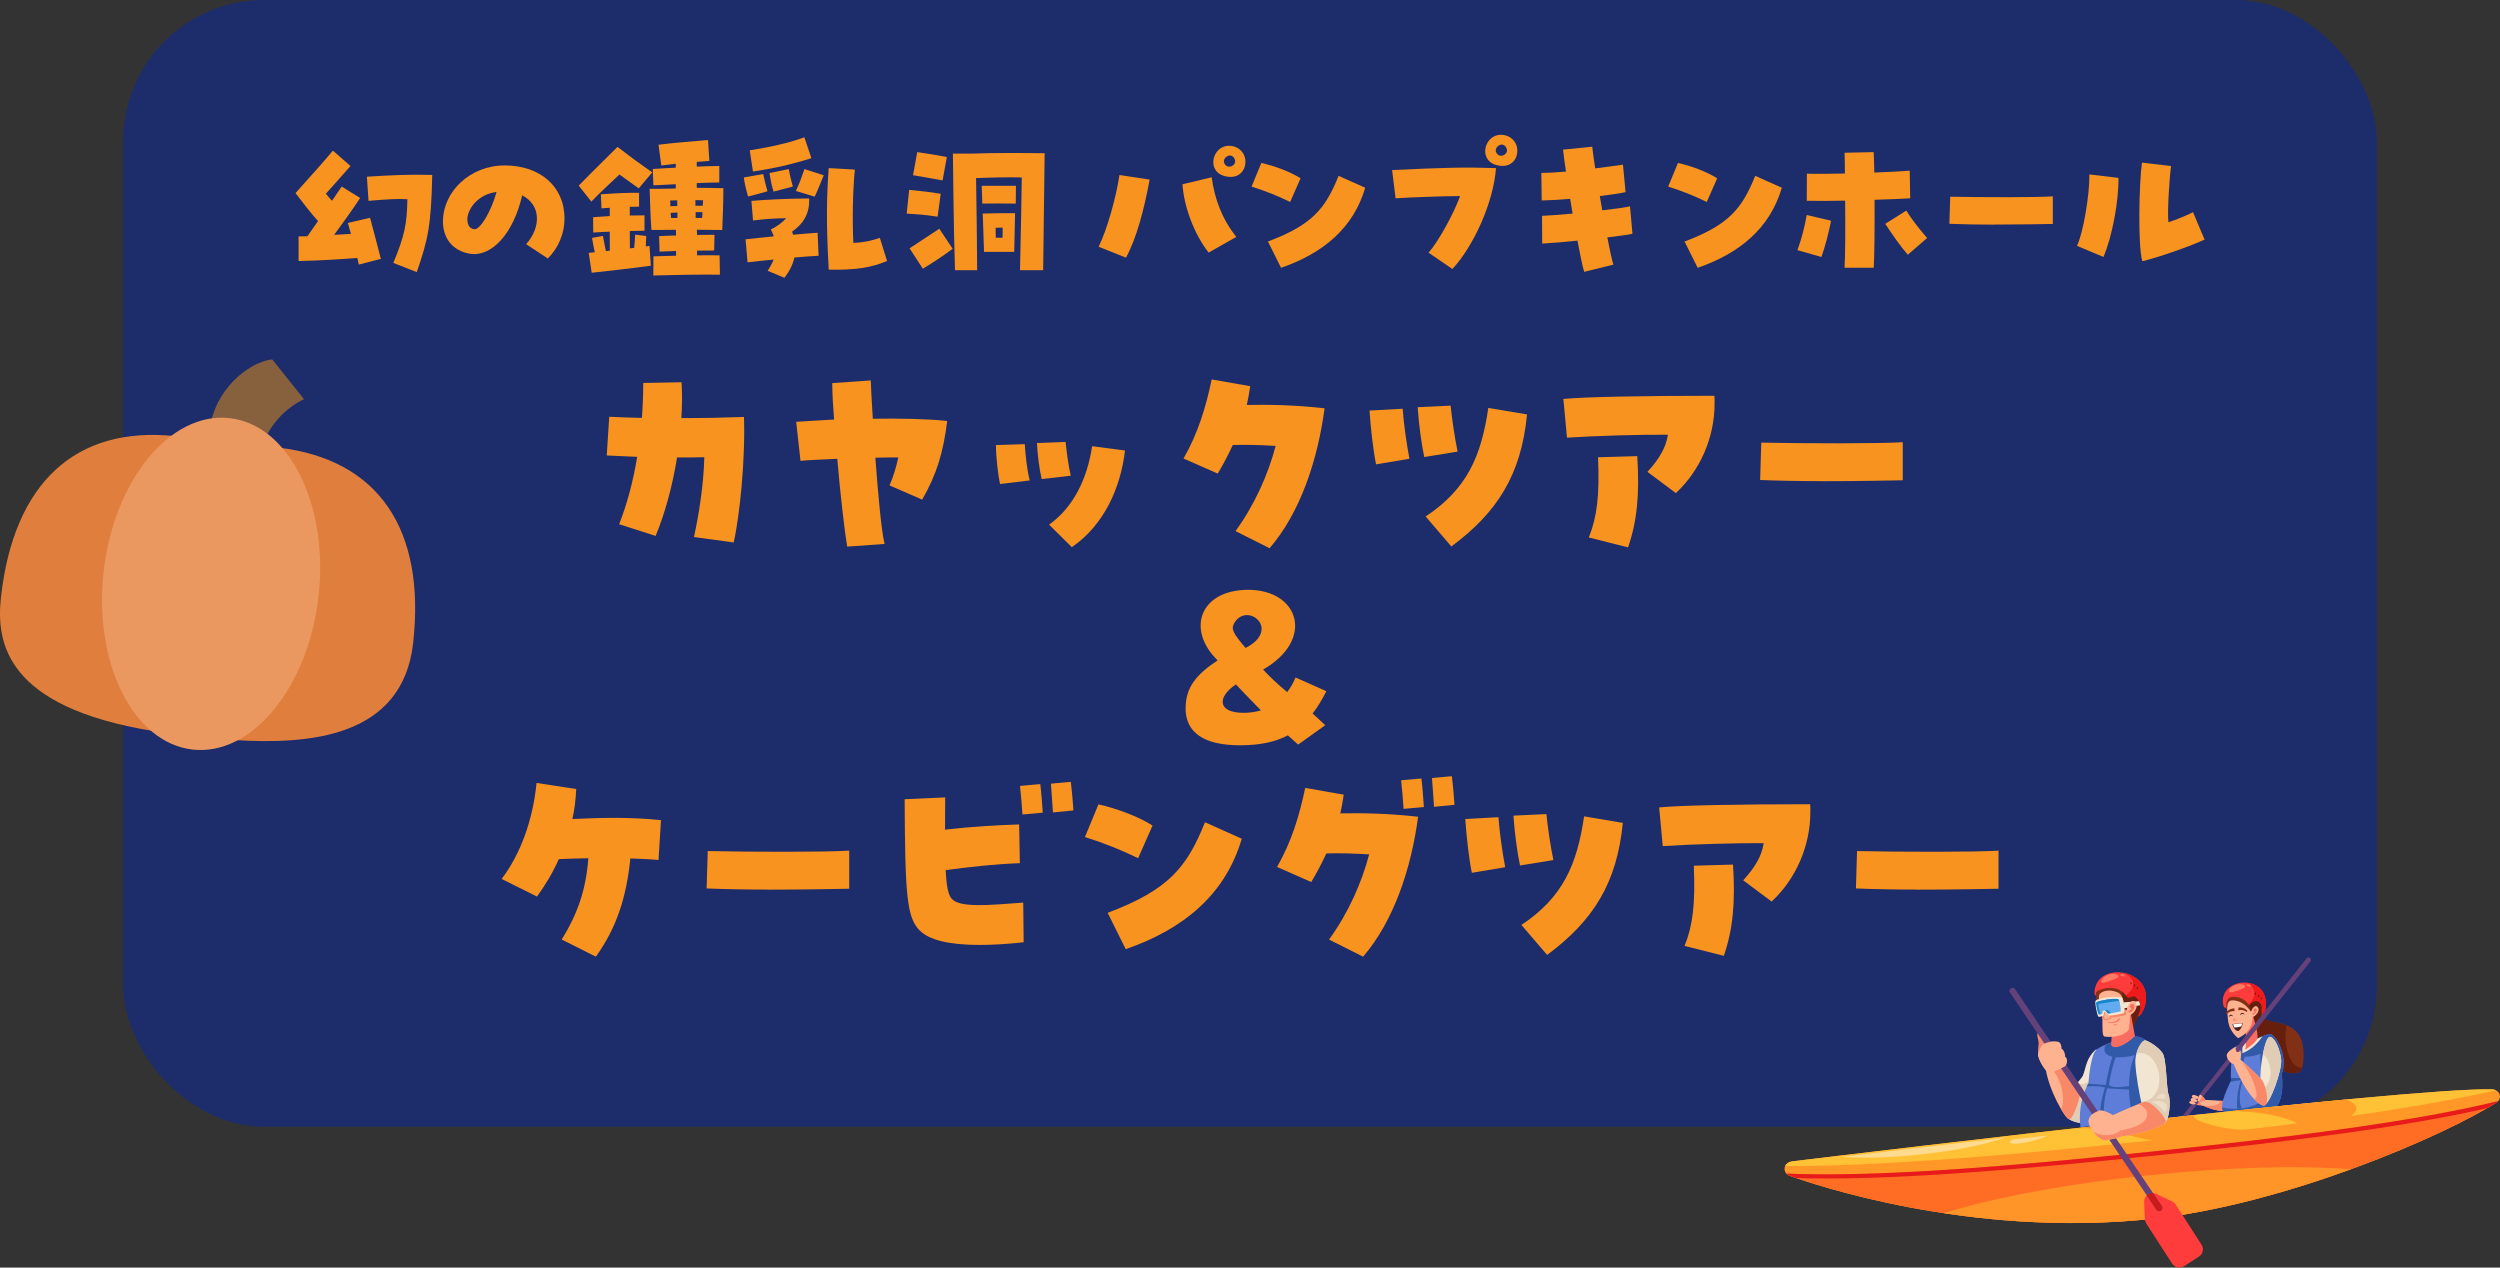 <?xml version="1.0" encoding="UTF-8"?>
<svg id="_レイヤー_2" data-name="レイヤー 2" xmlns="http://www.w3.org/2000/svg" viewBox="0 0 355 180">
  <rect x="0" y="0" width="355" height="180" fill="#333333" stroke="none"/>
  <defs>
    <style>
      .cls-1 {
        fill: #ea9860;
      }

      .cls-2 {
        fill: #1685c9;
      }

      .cls-3 {
        fill: #ffc136;
      }

      .cls-4 {
        fill: #fff;
      }

      .cls-5 {
        fill: #ff9827;
      }

      .cls-6 {
        fill: #f96d61;
      }

      .cls-7 {
        fill: #315aa8;
      }

      .cls-8 {
        fill: #ff3c3c;
      }

      .cls-9 {
        fill: none;
      }

      .cls-10 {
        fill: #e91a1a;
      }

      .cls-11 {
        fill: #87613e;
      }

      .cls-12 {
        fill: #1d2c6b;
      }

      .cls-13 {
        fill: #661f0d;
      }

      .cls-14 {
        fill: #ff9529;
      }

      .cls-15 {
        fill: #ff7b63;
      }

      .cls-16, .cls-17 {
        fill: #f2e6d2;
      }

      .cls-18 {
        fill: #5d7dd9;
      }

      .cls-19 {
        fill: #ffdb90;
      }

      .cls-20 {
        fill: #c91b1b;
      }

      .cls-21 {
        fill: #f88868;
      }

      .cls-22 {
        fill: #e1ccb5;
      }

      .cls-23 {
        fill: #4f211f;
      }

      .cls-24 {
        fill: #ed1b1b;
      }

      .cls-25 {
        fill: #ffb290;
      }

      .cls-26 {
        fill: #644179;
      }

      .cls-27 {
        fill: #823015;
      }

      .cls-28 {
        fill: #f7931e;
      }

      .cls-29 {
        fill: #62abef;
      }

      .cls-30 {
        fill: #ff6d25;
      }

      .cls-17 {
        opacity: .65;
      }

      .cls-31 {
        fill: #66200f;
      }

      .cls-32 {
        fill: #e07e3d;
      }
    </style>
  </defs>
  <g id="_レイヤー_1-2" data-name="レイヤー 1">
    <rect class="cls-12" x="17.5" y="0" width="320" height="160" rx="20" ry="20"/>
    <path class="cls-28" d="M50.75,36.63c-2.46.19-4.96.35-8.35.44v-3.5c.44,0,.86-.02,1.25-.02.46-.67.97-1.37,1.51-2.16-1.11-1.23-2.02-2.44-3.2-3.97,2.5-2.76,4.15-4.64,5.31-6.03l2.5,2.18c-1.42,1.65-2.44,2.74-3.5,3.94.28.35.58.67.88,1l1.37-2.02,2.62,1.62c-.79,1.25-2.44,3.53-3.69,5.24l2.39-.14c-.16-.51-.3-1.04-.44-1.55l3.15-.74c.49,1.88,1.11,4.13,1.53,5.84l-3.13.81-.21-.95ZM55.85,37.33c1.6-3.85,1.93-5.45,2-9.04-1.37-.09-3.08.02-5.52.23l-.23-3.43c3.32-.21,6.29-.35,9.28-.25-.16,7.17-.58,9.12-2.2,13.8l-3.32-1.3Z"/>
    <path class="cls-28" d="M74.71,34.68c2.25-2.57,2-5.64-.56-6.94-1.23,5.4-4.34,8.84-7.49,8.28-2.34-.42-3.76-2.13-3.76-4.57,0-4.22,3.83-7.96,8.77-7.96s8.49,2.92,8.49,7.54c0,2.13-.86,4.17-2.37,5.68l-3.08-2.04ZM70.51,27.26c-2.64.32-4.11,2.41-4.15,3.87,0,.53.14,1.28.95,1.42.83.16,2.41-2.44,3.2-5.29Z"/>
    <path class="cls-28" d="M82.18,26.36c2.18-2.25,3.55-3.53,5.5-5.5,2.18,1.67,2.9,2.18,4.94,3.62l-1.92,2.27-2.74-1.97c-1.37,1.3-2.76,2.57-3.99,3.85l-1.79-2.27ZM83.58,35.91c.28-.02.58-.05.88-.09-.14-.67-.28-1.32-.39-2.04l1.55-.28c.12.74.28,1.44.42,2.16l.56-.07c-.02-.95-.02-1.83-.02-2.69-.74.02-1.48.07-2.34.12l-.02-2.18c.86-.07,1.62-.12,2.37-.16v-1.18c-.37.02-.76.05-1.18.09l-.09-2c2.32-.16,3.78-.23,5.43-.21v1.97c-.46,0-.88.02-1.32.02v1.23c.65-.02,1.34-.02,2.09-.02v2.18c-.74.02-1.44.02-2.09.05,0,.79.02,1.6.02,2.46l.6-.07c.07-.63.12-1.23.14-1.88l1.58.19-.07,1.48.53-.07.19,2.81c-2.67.37-5.66.7-8.4,1l-.42-2.81ZM92.78,36.4c1.11-.02,2.18-.07,3.22-.09v-.67c-.77.02-1.53.05-2.34.09l-.07-2.2c.86-.05,1.65-.07,2.41-.09-.02-.25-.02-.53-.02-.81-.7.02-1.46.02-2.27.02h-1.21c-.12-1.39-.21-4.43-.25-5.84,1.35,0,2.55,0,3.71-.05v-.6c-1.16.05-2.25.12-3.18.16l-.09-2.32c.97-.07,2.11-.14,3.27-.19v-.56c-.63.07-1.3.16-2.06.25l-.39-2.95c2.97-.35,4.2-.42,7.03-.67l.19,2.97-1.79.14v.67c1.18-.05,2.3-.09,3.2-.09v2.34c-.91,0-2.02.05-3.2.09v.67c1.21,0,2.37.02,3.78.05,0,2.02-.09,4.13-.16,5.94l-2-.02c-.53-.02-1.04-.02-1.6-.02,0,.25,0,.49.02.74.79-.02,1.6-.02,2.48-.02l-.05,2.23c-.86,0-1.65,0-2.43.02v.67c1.07-.02,2.11-.02,3.2,0l.05,2.74c-3.2-.02-6.01.02-9.46.12l.02-2.71ZM96.17,29.26v-.81c-.3,0-.63,0-1,.02,0,.25.02.53.02.81.3,0,.65-.02.97-.02ZM96.19,30.95v-.77c-.35.02-.7.02-.95.05.02.23.02.49.05.72h.91ZM99.79,29.21c.02-.26.02-.51.05-.77-.39-.02-.74-.02-1.09-.02v.79h1.04ZM99.7,30.95c.02-.3.05-.56.05-.83h-.97v.83h.93Z"/>
    <path class="cls-28" d="M105.62,25.2l2.76-.49c.16.81.32,1.44.6,2.46l-2.76.74c-.28-1-.46-1.72-.6-2.71ZM109,38.46c.37-.56.65-1.09.86-1.6-1.32.12-2.6.26-3.71.39l-.28-3.27c1.21-.14,2.6-.28,4.01-.42-.12-.33-.26-.65-.42-.97.9-.44,1.65-1.02,2.18-1.6-1.62.02-2.88.09-4.71.32l-.23-2.78c1.6-.16,5.54-.35,8.21-.35.07,2.04-.74,3.55-2.43,4.71l.14.44c1.28-.12,2.48-.21,3.48-.28l.14,3.27c-1,.05-2.18.14-3.43.25-.23,1-.7,1.95-1.42,2.88l-2.39-1ZM106.45,21.35c2.85-.46,5.45-1,7.77-1.86l1,2.97c-2.69.86-5.45,1.48-8.3,1.9l-.46-3.02ZM109.26,24.57l2.74-.56c.14.81.3,1.44.58,2.48l-2.74.72c-.3-1-.42-1.65-.58-2.64ZM113.02,27.12c.56-1.25.79-1.86,1.21-3.11l2.74.88c-.35.81-.63,1.65-1.28,3.04l-2.67-.81ZM117.68,23.87l3.71.21c-.3,3.04-.37,7.26-.21,10.41,1.69-.07,2.83-.39,3.76-.72l1.02,3.29c-2.11.9-4.36,1.32-8.28,1.23-.39-6.84-.28-10.65,0-14.43Z"/>
    <path class="cls-28" d="M128.75,30.32l.35-3.36c1.65.16,3.11.32,4.48.56l-.44,3.25c-2-.3-2.6-.32-4.38-.44ZM129.16,35.26c1.53-1.02,2.97-1.95,4.22-2.78l1.9,2.85c-1.69,1.23-2.48,1.76-4.24,2.83l-1.88-2.9ZM129.65,24.87l.6-3.27c1.51.21,2.74.42,4.2.7l-.6,3.32c-1.51-.28-2.69-.49-4.2-.74ZM135.31,21.81h2.69c3.67-.12,7.19-.09,10.34-.05-.02,2.23-.14,10.48-.21,16.61h-3.29c.12-5.5.23-10.69.25-13.17-2.18-.05-4.27,0-6.49.09.05,3.39.14,8.42.16,13.08h-3.15c-.21-6.35-.25-13.73-.3-16.56ZM139.39,26.38h4.87l-.02,2.53c-1.23-.02-3.36-.02-4.75,0l-.09-2.53ZM139.55,30.32c1.28-.02,3.41-.07,4.59-.05l-.12,5.5h-4.29c-.12-2.85-.12-4.59-.19-5.45ZM141.41,33.76h.95c0-.53.02-1.02.02-1.44-.35,0-.67.02-1,.02,0,.42.02.9.02,1.42Z"/>
    <path class="cls-28" d="M156.01,35.03c1.18-2.37,2.5-7.07,2.95-10.18l4.29.65c-.81,4.36-1.86,8.33-3.36,11.09l-3.87-1.55ZM167.91,26.17l4.15-1c.42,3.11,1.46,5.91,3.5,8.47l-3.94,2.23c-2.18-2.83-3.5-6.66-3.71-9.69ZM174.14,25.06c-2.95-.56-2.04-4.36.37-4.36,1.28,0,2.34.93,2.34,2.27,0,1.25-.93,2.44-2.71,2.09ZM175.33,22.62c-.46-1.14-1.83-.23-1.48.56.16.35.44.49.7.49.51,0,1.02-.49.79-1.04Z"/>
    <path class="cls-28" d="M177.72,26.5l1.39-3.36c1.88.42,4.08,1.23,5.57,2.18l-1.48,3.36c-1.69-.83-3.46-1.55-5.47-2.18ZM180.06,34.29c6.36-2.39,8.16-4.73,10.02-9.32l3.78,1.69c-1.69,5.75-5.98,9.3-11.95,11.37l-1.86-3.73Z"/>
    <path class="cls-28" d="M202.85,35.89c1.37-1.53,3.62-5.61,4.48-8.05-2.83.02-7.21.19-9.16.32l-.49-4.01c7.63-.37,10.44-.42,14.75-.28-.32,4.71-3.11,11.02-6.19,14.33l-3.39-2.32ZM212.75,23.5c-2.95-.56-2.04-4.36.37-4.36,1.28,0,2.34.93,2.34,2.27,0,1.25-.93,2.44-2.71,2.09ZM213.93,21.07c-.46-1.14-1.83-.23-1.48.56.16.35.44.49.7.49.51,0,1.02-.49.79-1.04Z"/>
    <path class="cls-28" d="M224,34.17c-1.76.19-3.53.33-5.01.42l-.02-3.94c1.04-.05,2.64-.16,4.34-.32l-.35-2.09c-1.48.12-2.9.21-4.04.23l-.05-3.92c.95,0,2.18-.07,3.5-.19-.19-1.18-.32-2.25-.42-3.11l4.15-.42c.05.51.19,1.62.42,3.08,1.62-.21,3.06-.39,3.94-.53l.37,3.9c-.79.19-2.13.37-3.66.56l.35,2.02c1.74-.19,3.22-.39,3.94-.56l.35,3.9c-.63.14-1.95.32-3.57.51.33,1.76.65,3.2.86,3.87l-4.15,1.02c-.23-.77-.58-2.41-.95-4.43Z"/>
    <path class="cls-28" d="M236.88,26.5l1.39-3.36c1.88.42,4.08,1.23,5.57,2.18l-1.48,3.36c-1.69-.83-3.46-1.55-5.47-2.18ZM239.22,34.29c6.36-2.39,8.16-4.73,10.02-9.32l3.78,1.69c-1.69,5.75-5.98,9.3-11.95,11.37l-1.86-3.73Z"/>
    <path class="cls-28" d="M255.23,35.52c.56-1.46,1.09-3.53,1.32-4.99l3.46.81c-.3,1.58-.83,3.66-1.37,5.15l-3.41-.97ZM262.03,28.49c-1.99.05-3.94.05-5.47.02l.02-3.85c1.18.05,3.22.02,5.4-.02-.02-1.25-.02-2.27-.05-2.95l4.13-.09c.05.83.07,1.83.09,2.9,2.27-.09,4.24-.19,5.03-.26l.07,3.92c-.67.05-2.64.14-5.06.21.02,3.97-.02,8.02-.12,9.65h-4.15c.12-1.62.12-5.75.09-9.53ZM267.71,31.78l2.99-1.88c.81,1.35,2.09,2.9,2.95,3.9l-2.74,2.37c-1.07-1.21-2.18-2.85-3.2-4.38Z"/>
    <path class="cls-28" d="M283.12,31.9c-2.27,0-4.55-.05-6.31-.12l.12-3.85c4.41.09,12.13.12,14.57-.05v3.92c-1.11.02-4.71.09-8.37.09Z"/>
    <path class="cls-28" d="M294.93,34.91c.9-1.86,1.81-7.33,1.76-10.14l4.13.49c.05,3.29-.88,8.3-2.13,11.23l-3.76-1.58ZM304.16,23.09l4.13.49c-.23,1.62-.56,6.75-.37,7.98.74-.23,2.78-1.02,3.48-1.44l1.65,3.9c-1.86.88-6.26,2.44-8.84,3.08-.67-2.3-.44-11.41-.05-14.01Z"/>
    <path class="cls-28" d="M98.54,76.26c.67-3.04,1.38-7.33,1.47-11.33-1.22.03-2.53.03-3.87.03-.64,4.03-1.73,8-3.04,11.14l-5.18-1.66c1.18-3.01,2.02-6.27,2.56-9.57-1.6-.06-3.1-.13-4.32-.19l.35-5.5c1.38.06,2.94.13,4.64.16.13-1.7.19-3.36.19-4.96l5.44-.1c.1,1.6.1,3.33-.03,5.09,3.04,0,6.14-.06,8.9-.16,0,.61.03,1.18.03,1.79,0,7.62-1.09,14.43-1.5,16.03l-5.63-.77Z"/>
    <path class="cls-28" d="M118.89,65.15c-2.27.1-4.26.19-5.22.29l-.61-5.54c1.76-.13,3.55-.22,5.38-.32-.16-1.98-.26-3.81-.26-5.18l5.47-.38c.03.99.13,2.98.29,5.44,4.13-.06,7.9.03,10.56.32-.54,4.42-1.47,7.55-3.55,11.17l-4.64-2.02c.51-1.15.93-2.5,1.25-3.97-.9,0-2.02,0-3.26.03.38,5.12.86,10.43,1.31,12.25l-5.31.38c-.35-2.02-.96-7.26-1.41-12.48Z"/>
    <path class="cls-28" d="M141.42,63.2l4.1-.13c.1,1.66.32,3.65.7,5.15l-4.22.51c-.29-1.34-.58-3.97-.58-5.54ZM147.25,62.91l4.06-.16c.16,1.47.42,3.49.74,4.8l-4.13.48c-.32-1.31-.61-3.58-.67-5.12ZM148.97,74.5c3.55-2.53,5.44-6.66,6.11-11.14l4.67.61c-.61,5.25-2.94,10.56-7.55,13.73l-3.23-3.2Z"/>
    <path class="cls-28" d="M175.44,75.42c2.72-3.74,4.64-8.06,5.7-12.1-2.18-.13-4.29-.19-6.08-.13-.64,1.38-1.34,2.72-2.14,4.06l-4.86-2.14c2.05-3.58,3.17-7.26,4-11.23l5.47.96c-.13.9-.29,1.79-.48,2.66,3.04-.06,6.85,0,11.04.48-.96,7.26-3.42,14.78-7.81,19.87l-4.83-2.43Z"/>
    <path class="cls-28" d="M194.48,58.3l4.7-.26c.16,2.27.58,5.12.96,7.1l-4.74.8c-.42-2.05-.77-5.25-.93-7.65ZM201.32,57.82l4.67-.22c.19,1.92.58,4.54.99,6.53l-4.74.77c-.42-2.02-.77-4.7-.93-7.07ZM202.44,73.34c5.89-3.9,7.9-8.58,8.9-15.42l5.5.93c-.83,8.54-4.19,13.89-10.75,18.75l-3.65-4.26Z"/>
    <path class="cls-28" d="M233.93,67.01c1.76-1.92,2.66-3.55,2.91-5.28-3.87-.03-10.62.16-14.33.42l-.51-5.5c3.14-.29,10.78-.45,21.44-.45.03.22.03.38.03,1.12,0,4.8-2.05,9.5-5.5,12.7l-4.03-3.01ZM225.61,76.32c1.18-2.94,1.54-5.98,1.31-11.39l5.57-.16c.35,5.47-.03,9.28-1.31,12.96l-5.57-1.41Z"/>
    <path class="cls-28" d="M258.64,68.32c-3.14,0-6.27-.06-8.7-.16l.16-5.31c6.08.13,16.74.16,20.09-.06v5.41c-1.54.03-6.5.13-11.55.13Z"/>
    <path class="cls-28" d="M168.36,100.55c0-2.91,1.47-4.74,4.54-6.78-4.48-4.38-2.53-9.98,4.32-10.02,7.26,0,9.54,7.07,2.14,11.33,1.22,1.31,2.27,2.24,3.42,3.2.48-.64.9-1.34,1.18-2.08l4.38,1.95c-.61,1.22-1.25,2.27-1.95,3.17.58.51,1.15,1.06,1.79,1.66l-3.84,2.75c-.54-.48-1.02-.9-1.47-1.31-1.76.93-3.94,1.41-6.78,1.41-5.18,0-7.74-1.82-7.74-5.28ZM179.05,100.87c-1.06-1.06-2.14-2.21-3.55-3.68-2.59,1.7-2.75,4.03,1.09,4.03.9,0,1.73-.13,2.46-.35ZM179.15,89.26c-.03-1.06-.99-1.89-2.05-1.92-.67,0-1.38.32-1.86,1.18-.45.83-.13,1.41,1.63,3.49,1.7-.86,2.3-1.89,2.27-2.75Z"/>
    <path class="cls-28" d="M79.76,133.42c2.3-3.74,3.46-7.14,3.78-11.55-1.47.03-2.91.06-4.19.13-.86,1.95-1.95,3.74-3.1,5.31l-5.02-2.5c2.69-3.52,4.45-8.42,4.96-13.63l5.63.86c-.06,1.44-.22,2.85-.54,4.26,4.54-.22,8.51-.26,12.58.16l-.35,5.66c-.96-.1-2.37-.16-4-.22-.54,5.41-1.92,9.82-4.9,13.95l-4.83-2.43Z"/>
    <path class="cls-28" d="M109.04,126.32c-3.14,0-6.27-.06-8.7-.16l.16-5.31c6.08.13,16.74.16,20.09-.06v5.41c-1.54.03-6.5.13-11.55.13Z"/>
    <path class="cls-28" d="M130.54,132.08c-1.76-1.89-2.02-4.83-2.08-18.59l5.76-.26c0,1.7-.03,3.23-.03,4.58,3.68-.42,7.33-.64,10.53-.74l.1,5.5c-3.42.13-7.01.51-10.53.99.1,2.24.35,3.42.8,4,1.09,1.38,5.15.99,10.21.61l.06,5.63c-2.34.26-4.45.38-6.27.38-4.32,0-7.23-.7-8.54-2.11ZM144.84,111.6l2.88-.26c.16,1.22.29,3.14.35,4.06l-2.88.26c-.06-1.06-.22-2.85-.35-4.06ZM149.23,111.28l2.82-.26c.16,1.22.32,3.1.38,4.06l-2.91.29c-.06-1.18-.22-2.94-.29-4.1Z"/>
    <path class="cls-28" d="M154.06,118.86l1.92-4.64c2.59.58,5.63,1.7,7.68,3.01l-2.05,4.64c-2.34-1.15-4.77-2.14-7.55-3.01ZM157.29,129.62c8.77-3.3,11.26-6.53,13.82-12.86l5.22,2.34c-2.34,7.94-8.25,12.83-16.48,15.68l-2.56-5.15Z"/>
    <path class="cls-28" d="M188.72,133.42c2.72-3.74,4.64-8.06,5.7-12.1-2.18-.13-4.29-.19-6.08-.13-.64,1.38-1.34,2.72-2.14,4.06l-4.86-2.14c2.05-3.58,3.17-7.26,4-11.23l5.47.96c-.13.9-.29,1.79-.48,2.66,3.04-.06,6.85,0,11.04.48-.96,7.26-3.42,14.78-7.81,19.87l-4.83-2.43ZM198.96,110.8l2.88-.26c.16,1.22.29,3.14.35,4.06l-2.88.26c-.06-1.06-.22-2.85-.35-4.06ZM203.34,110.48l2.82-.26c.16,1.22.32,3.1.38,4.06l-2.91.29c-.06-1.18-.22-2.94-.29-4.1Z"/>
    <path class="cls-28" d="M208.08,116.3l4.7-.26c.16,2.27.58,5.12.96,7.1l-4.74.8c-.42-2.05-.77-5.25-.93-7.65ZM214.92,115.82l4.67-.22c.19,1.92.58,4.54.99,6.53l-4.74.77c-.42-2.02-.77-4.7-.93-7.07ZM216.04,131.34c5.89-3.9,7.9-8.58,8.9-15.42l5.5.93c-.83,8.54-4.19,13.89-10.75,18.75l-3.65-4.26Z"/>
    <path class="cls-28" d="M247.53,125.01c1.76-1.92,2.66-3.55,2.91-5.28-3.87-.03-10.62.16-14.33.42l-.51-5.5c3.14-.29,10.78-.45,21.44-.45.03.22.03.38.03,1.12,0,4.8-2.05,9.5-5.5,12.7l-4.03-3.01ZM239.21,134.32c1.18-2.94,1.54-5.98,1.31-11.39l5.57-.16c.35,5.47-.03,9.28-1.31,12.96l-5.57-1.41Z"/>
    <path class="cls-28" d="M272.24,126.32c-3.14,0-6.27-.06-8.7-.16l.16-5.31c6.08.13,16.74.16,20.09-.06v5.41c-1.54.03-6.5.13-11.55.13Z"/>
    <path class="cls-11" d="M29.85,60.73c.59-5.11,5.2-9.26,8.8-9.7l4.52,5.65c-2.6,1.26-4.65,3.43-5.74,6.11l-7.59-2.06Z"/>
    <path class="cls-32" d="M21.77,103.8h-.07C.86,100.38-.59,91.31.14,84.79c1.8-16.19,10.55-24.31,24.65-22.87l14.83,1.65c14.08,1.68,20.84,11.53,19.05,27.72-1.51,13.62-15.11,14.4-25.21,13.81l-11.68-1.29Z"/>
    <path class="cls-1" d="M27.36,106.44c-8.42-.93-14.09-12.25-12.65-25.23,1.44-12.98,9.46-22.78,17.88-21.84,8.42.93,14.09,12.25,12.65,25.23-1.44,12.98-9.46,22.78-17.88,21.84Z"/>
    <path class="cls-21" d="M313.09,156.16c-.38-.24-.7-.39-.7-.39,0,0-.82-.23-.94-.08-.12.15-.2.37-.2.37,0,0-.34.47-.21.62.14.15,1.48.32,1.8.35.04,0,.25-.86.25-.86Z"/>
    <path class="cls-21" d="M290,146.77c-.14-.17-.45-.17-.65-.03-.2.14.13.96.14,1.34.01.38-.19,1.26-.02,2l1.11-1.54s-.44-1.61-.58-1.78Z"/>
    <path class="cls-8" d="M302.7,138.52c-2.11-1.04-5.16-.33-5.28,2.35-.02.41.12.47.26.54.24.64,5.32,2.93,5.32,2.93.38.12.8-.02,1.03-.35.93-1.38,1.35-4.15-1.33-5.47Z"/>
    <path class="cls-24" d="M302.7,138.52c-.38-.19-.8-.32-1.22-.39.81.29,1.36.82,1.43,1.47.12,1.12-1.24,2.17-3.04,2.36-.64.07-1.25.01-1.77-.13,1.27.89,4.9,2.52,4.9,2.52.38.12.8-.02,1.03-.35.93-1.38,1.35-4.15-1.33-5.47Z"/>
    <path class="cls-8" d="M319.5,139.61c-1.94-.46-4.3.82-3.79,3.12.08.34.2.36.33.39.33.48,4.77,1.22,4.77,1.22.32.01.61-.18.73-.49.49-1.3.34-3.68-2.04-4.24Z"/>
    <path class="cls-24" d="M319.5,139.61c-.11-.03-.23-.05-.35-.06.54.33.89.81.95,1.38.12,1.18-1.09,2.28-2.72,2.44-.32.03-.63.03-.92-.01,1.19.45,4.35.98,4.35.98.32.01.61-.18.73-.49.49-1.3.34-3.68-2.04-4.24Z"/>
    <path class="cls-25" d="M316.29,156.4c-1.51-.14-2.6-.21-3.15-.21-.07.12-.64.29-.64.29-.12.18-.03.36.2.46.64.3,1.94.84,3,.79,1.01-.05,1.03-1.29.59-1.33Z"/>
    <path class="cls-21" d="M316.29,156.36c-.38-.04-.76-.04-1.11-.06.04.06.06.12.06.18-.03.38-.96.62-2.08.55-.12,0-.23-.02-.34-.03.67.31,1.88.78,2.88.73,1.01-.05,1.03-1.33.59-1.37Z"/>
    <path class="cls-27" d="M321.14,143.24c-.21,1.52.68,1.69,2.38,2.01,2.12.39,3.45,1.55,3.57,3.93s-.28,3.15-1.17,3.21c-.89.05-1.79-.02-2.79-1.5s-2.13-.96-3.21-2.79c-.54-.91-1.14-2.16-2.4-2.96-1.85-1.17-1.64-3.43-.68-3.57,1.06-.15,2.05.36,2.56,1.22.87-1.21,1.85-.42,1.73.45Z"/>
    <path class="cls-13" d="M326.83,151.6c-1.03.11-2.04-1.51-2.26-3.62-.09-.88-.03-1.71.15-2.39-.37-.15-.77-.27-1.21-.35-1.7-.31-2.59-.48-2.38-2.01.12-.87-.86-1.66-1.73-.45-.05-.09-.12-.18-.18-.26.06.11.11.22.16.33.46,1.18.02,2.46-.98,2.85-.04.01-.08.02-.11.04.76.74,1.21,1.64,1.63,2.34,1.08,1.84,2.21,1.31,3.21,2.79,1.01,1.48,1.91,1.55,2.79,1.5.46-.03.8-.25.99-.8-.03,0-.05.01-.08.01Z"/>
    <path class="cls-18" d="M315.53,157.29c-.08-1.29,1.32-3.93,1.32-3.93-.18-.07-.03-4.11.49-4.65.26-.27,1.3-.5,2.58-.98,1.14-.43,2.24-1.11,2.68-.81.92.64,2.29,3.33,1.4,5.62,0,0,.57,3.43-1.05,4.98-.88.84-7.28,1.83-7.41-.23Z"/>
    <path class="cls-7" d="M322.43,155.47s-2.4,2.68-6.9,1.81c0,0,0,.01,0,.02.02.36.24.63.59.82l6.61-.44c.09-.05.16-.1.21-.15.15-.15.29-.31.41-.49l-.92-1.57Z"/>
    <path class="cls-7" d="M321.4,153.65l.1-.61s-1.52.04-2.98.05c-.4-2.14.6-3.91.6-3.91l-.56.11c-.66,1-.38,3.21-.29,3.8-.54,0-1.06,0-1.48-.02.01.18.03.29.06.3,0,0-.06.11-.15.29.53-.15,1.04-.23,1.53-.27-.18.44-.67,1.88-.56,4.04h.65c-.6-1.41-.06-3.41.14-4.05,1.65-.09,2.93.28,2.93.28Z"/>
    <path class="cls-7" d="M323.67,148.35c-.33-.67-.73-1.19-1.07-1.43-.43-.3-1.53.37-2.68.81-1.08.41-2,.64-2.41.86-.16.33-.2.64-.08.89.34.72,1.83.75,3.57.17-.09,1.19.05,2.65.44,4.18.36,1.43.89,2.71,1.49,3.69,0,0,0,0,0,0,1.62-1.55,1.05-4.98,1.05-4.98.57-1.44.23-3.04-.33-4.19Z"/>
    <path class="cls-16" d="M321.27,147.16c-.41.18-.88.4-1.35.57-.52.2-1.04.36-1.49.5l-.02,1.32c1.45-.52,2.42-1.73,2.87-2.4Z"/>
    <path class="cls-6" d="M318.82,149.08c.43-2.52-.44-4.45-.44-4.45l1.54-.39s.83,2.55.62,3.22c-.21.67-1.73,1.61-1.73,1.61Z"/>
    <path class="cls-25" d="M317.82,147.41c2.08-.93,2.03-2.71,2.07-3.12.04-.41-1.22-2.34-2.99-2.23-.89.05-.62,1.63-.53,2.72.14,1.73,1.45,2.64,1.45,2.64Z"/>
    <path class="cls-25" d="M319.57,144.32c-.1-.74.56-1.77.97-1.36.7.71-.9,1.91-.97,1.36Z"/>
    <ellipse class="cls-25" cx="317.43" cy="149.1" rx=".41" ry=".37" transform="translate(-13.72 33.62) rotate(-5.94)"/>
    <ellipse class="cls-21" cx="317.85" cy="149.48" rx=".41" ry=".37" transform="translate(-13.75 33.67) rotate(-5.94)"/>
    <path class="cls-26" d="M308.5,161.19l19.57-24.65c.16-.2.08-.49-.16-.56h0c-.14-.04-.3,0-.4.13l-19.39,24.64.38.44Z"/>
    <path class="cls-16" d="M297.61,149.04c-1.63,1.4-1.41,3.23-2.02,3.98-.61.75-2.05,2.53-2.18,3.19-.13.66-.12,2.41.53,2.79s1.68.56,2.11.39c.43-.17,2.66-4.9,2.64-5.02s-.6-5.74-1.08-5.33Z"/>
    <path class="cls-22" d="M298.02,149.81c0,.32-.01.65-.06.99-.28,1.89-1.41,3.29-2.51,3.12-.16-.02-.31-.08-.44-.16-.67.85-1.49,1.96-1.59,2.45-.13.66-.12,2.41.53,2.79.65.38,1.68.56,2.11.39.43-.17,2.66-4.9,2.64-5.02,0-.09-.32-3.08-.68-4.55Z"/>
    <path class="cls-25" d="M290.47,151.66c.43,3.09,2.76,7.17,3.34,7.27.59.1,1.77-3.67,1.58-4.09-.19-.42-2.78-4.35-2.95-4.41-.17-.06-1.97,1.24-1.97,1.24Z"/>
    <path class="cls-21" d="M295.39,154.84c-.19-.42-2.78-4.35-2.95-4.41-.02,0-1.49,1.06-1.53,1.07,2.06,1.31,2.41,5.42,1.73,5.95.51.87.96,1.45,1.18,1.48.59.1,1.77-3.67,1.58-4.09Z"/>
    <path class="cls-18" d="M306.01,153.08c.69-6.64-3.36-5.91-3.36-5.91-.51-.05-4.44,1.21-5.09,2.04-.78,1-1,4.62-1,4.62,0,0-1.63,2.74-1.12,6.27l9.67-1.58c2.15-1.55.91-5.43.91-5.43Z"/>
    <path class="cls-7" d="M299.24,154.55l3.59.19-.18-.59s-2.54.55-3.17-.08c0,0,.56-4.4,2.01-5.69l-.58-.51c-1.38,2.38-1.87,6.2-1.87,6.2l-2.52-.19c-.04.07-.11.2-.19.38.71-.03,1.89-.05,2.58.15,0,0-1.01,3.25-.72,5.23l.64-.11c-.08-.76-.27-3.17.42-4.99Z"/>
    <path class="cls-7" d="M305.61,148.92c-.95-2.11-2.96-1.75-2.96-1.75-.34-.03-2.22.52-3.62,1.14-.2.37-.27.71-.15,1.01.41,1.07,2.94,1.1,5.66.07.37-.14.73-.3,1.07-.46Z"/>
    <path class="cls-7" d="M302.41,156.15c.1.97.28,1.89.51,2.72l2.18-.36c2.15-1.55.91-5.43.91-5.43.27-2.54-.17-4-.8-4.84-.1-.01-.21-.01-.31,0-1.81.19-2.92,3.73-2.49,7.91Z"/>
    <path class="cls-5" d="M254.47,164.92c12.35-1.5,87.07-10.49,99.4-10.23.26,0,.5.08.7.22h0c.6.42.57,1.22-.07,1.64-7.13,4.6-29.96,14.6-49.31,16.58-25.72,2.63-47.9-5.02-51.06-6.17-.25-.09-.45-.25-.57-.46l-.03-.05c-.38-.64.11-1.42.94-1.52Z"/>
    <path class="cls-3" d="M303.16,162.18c20.36-2.12,38.57-4.49,51.28-7.35-.17-.09-.37-.14-.57-.15-12.33-.26-87.05,8.74-99.4,10.23-.46.06-.82.32-.98.66,12.87.06,30.43-1.39,49.67-3.39Z"/>
    <path class="cls-5" d="M333.15,156.12c-4.11.39-11.73,1.16-16.43,1.66,6.29-.02,10.1,1.82,9.51,1.89-1.52.16-2.55.21-6.4.67-3.28.38-7.9-.97-8.27-1.72-.05-.09-.05-.18-.01-.27-5.62.61-11.33,1.26-16.8,1.89,6.55-.4,9.37,2.89,20.2,2.13,11.01-.77,19.82-3.01,19.67-5.01-.04-.47-.56-.88-1.47-1.23Z"/>
    <path class="cls-30" d="M305.17,163.57c-20.54,2.14-38.98,3.62-51.49,3.08.12.13.27.23.45.3,3.16,1.15,25.34,8.8,51.06,6.17,19.35-1.98,42.18-11.98,49.31-16.58.08-.05.15-.11.22-.18-12.12,2.98-29.82,5.16-49.55,7.21Z"/>
    <path class="cls-10" d="M255.08,167.28c12.48.4,30.38-1.06,50.27-3.12,18.8-1.95,35.76-4.03,47.8-6.8.5-.29.95-.57,1.35-.82.08-.05.15-.11.22-.18-12.12,2.98-29.82,5.16-49.55,7.21-20.54,2.14-38.98,3.62-51.49,3.08.12.13.27.23.45.3.22.08.55.2.95.34Z"/>
    <path class="cls-14" d="M305.29,166.87c-11.87,1.23-22.39,3.24-29.28,5.4,8.37,1.26,18.46,1.95,29.17.85,9.47-.97,19.77-3.86,28.66-7.09-7.15-.56-17.33-.32-28.56.85Z"/>
    <path class="cls-8" d="M308.45,170.61l-2.24-1.07c-.83-.4-1.78.23-1.74,1.14l.1,2.43c0,.22.08.43.19.61l3.69,5.72c.36.56,1.12.73,1.68.36l2.13-1.37c.56-.36.73-1.12.36-1.68l-3.68-5.71c-.12-.19-.29-.34-.5-.44Z"/>
    <path class="cls-26" d="M306.8,171.93c.25-.12.34-.44.18-.67l-20.83-30.79c-.17-.25-.54-.26-.72-.02h0c-.11.15-.11.35,0,.51l20.79,30.82c.13.19.38.26.59.16h0Z"/>
    <path class="cls-16" d="M304.17,157.04c-.45-2.02-.85-4.29-.95-6.03-.1-1.73.95-3.35,1.41-3.27.45.07,1.88.94,2.46,1.81s.52,4.98.86,5.92c.34.94.08,3.52-.55,4.04-.64.51-3.22-2.47-3.22-2.47Z"/>
    <path class="cls-22" d="M307.94,155.47c-.34-.94-.28-5.04-.86-5.92s-2.01-1.74-2.46-1.81c-.33-.05-.96.76-1.26,1.87.12-.04.24-.06.37-.08,1.39-.14,2.67,1.28,2.87,3.17.2,1.9-.77,3.55-2.15,3.69-.14.01-.28.01-.42,0,.05.22.09.43.14.64,0,0,2.58,2.98,3.22,2.47.64-.51.9-3.1.55-4.04Z"/>
    <path class="cls-27" d="M298.69,144.08c-1.17-1.47-1.08-2.87-1.03-3.18.05-.3,2.87-1.47,4.21.49.51.74.94-.2,1.4.22.36.33.79.95.58,1.89-.11.51-.97,2.5-.97,2.5l-4.19-1.92Z"/>
    <path class="cls-31" d="M303.27,141.61c-.46-.42-.9.52-1.4-.22-.17-.24-.35-.44-.56-.59.04.1.06.21.08.31.1.99-.96,1.91-2.38,2.05-.32.03-.62.02-.91-.02.15.3.34.62.59.93l4.19,1.92s.86-2,.97-2.5c.21-.93-.22-1.56-.58-1.89Z"/>
    <path class="cls-6" d="M299.77,148.32c.19-1.66.11-3.29.11-3.29l2.64-1.37.64,3.46c-1.17,1.22-3.08,2.11-3.39,1.2Z"/>
    <path class="cls-25" d="M298.83,147.19c1.92.27,3.41-.54,3.48-1.14s.26-1.98,0-2.36c-.27-.38-.63-.13-.73-.67-.1-.54.05-1.74-.95-2.13-1-.4-1.93-.25-2.43.21-.5.46.31,2.47.34,3.61.03,1.14-.07,2.42.3,2.47Z"/>
    <path class="cls-16" d="M301.51,142.34l-.04.88,2.43-.48c-.02-.2-.08-.39-.18-.57l-2.21.17Z"/>
    <path class="cls-25" d="M301.99,143.89c-.13-1,.77-2.27,1.26-1.54.66.99-1.14,2.47-1.26,1.54Z"/>
    <path class="cls-25" d="M300.24,161.47c2.82-.17,7.35-1.5,7.28-2.22s-2.09-2.95-2.97-2.78c-.88.17-5.71,2.42-5.71,2.42l1.4,2.57Z"/>
    <path class="cls-21" d="M304.56,156.47c-.17.03-.5.15-.91.31.73.33,1.19.79,1.25,1.34.13,1.28-1.83,2.22-4.55,2.5-.08,0-.1.84-.1.84,2.82-.17,7.35-1.5,7.28-2.22s-2.09-2.95-2.97-2.78Z"/>
    <path class="cls-25" d="M296.56,159.17c.08-.88.97-1.24,1.47-1.45s1.5.33,1.97.61c.48.28,1.77,2.98,1.06,3.14s-1.18.33-2.06.46c-.88.13-2.51-1.93-2.44-2.75Z"/>
    <path class="cls-21" d="M300.05,161.07c-.93.25-1.96.1-2.78-.35.53.68,1.24,1.27,1.72,1.2.88-.13,1.35-.3,2.06-.46.27-.06.25-.47.11-.98-.29.26-.66.46-1.11.59Z"/>
    <path class="cls-25" d="M292.25,147.93c-.94-.17-1.32.06-1.88.23-.56.17-.84,1.12-.97,1.58-.12.46,1.2,2.97,1.87,2.64.67-.34,1.17-.51,1.94-.96.32-.19.49-1.15.03-1.36.06-.3-.17-1.01-.5-1.14,0-.47-.16-.93-.5-.99Z"/>
    <path class="cls-16" d="M321,153.72c-.17-2.3.65-6.61,1.35-6.49.7.12,1.42,1.79,1.58,3.24s-1.61,6.37-2.34,6.35c-1-.02-.95-3.19-.59-3.1Z"/>
    <path class="cls-22" d="M322.35,147.23c-.36-.06-.75,1.04-1.03,2.44.55.38.98,1.2,1.08,2.19.15,1.43-.45,2.66-1.34,2.75-.1.01-.2,0-.3-.02-.03.91.19,2.22.82,2.23.73.02,2.5-4.91,2.34-6.35s-.87-3.11-1.58-3.24Z"/>
    <path class="cls-25" d="M321.15,156.92c-2.26-1.16-4.27-6.41-4.26-6.7.01-.29.5-.42.5-.42,0,0,3.14,2.69,3.83,3.62.68.93,1.21,4.15-.07,3.49Z"/>
    <path class="cls-21" d="M321.22,153.42c-.45-.61-1.95-1.97-2.93-2.84.37.52.74,1.11,1.07,1.75.99,1.87,1.31,3.38.89,3.66-.06.04-.13.05-.21.04.36.38.73.69,1.1.88,1.28.66.75-2.56.07-3.49Z"/>
    <path class="cls-21" d="M300.01,145.5c.48-.06.7-.15.7-.15,0,0-.03.17-.27.25-.23.09-.44-.1-.44-.1Z"/>
    <path class="cls-6" d="M300.85,144.61c-.02.23-.42.59-1.57.56v.08c1.86.15,1.74-.66,1.74-.66l-.17.02Z"/>
    <path class="cls-21" d="M301.57,143.03c-.05-.27-.04-.71-.14-1.14-.52-.1-2-.03-2.17.02-.14.04-.8.14-1.18.3.12.77.41,1.75.45,2.44.18-.04.36-.11.4-.13.06-.04.08-.57.2-.58.13,0,.42.54.6.57.17.03,2.06-.28,2.14-.4.04-.06.04-.34.02-.68-.14-.05-.26-.12-.31-.4Z"/>
    <path class="cls-21" d="M299.07,143.12c-.32.47-.47,1.69-.35,1.76.12.07,1.1-.18,1.11-.28.01-.1-.1-.42-.1-.42h-.29s-.37-1.06-.37-1.06Z"/>
    <path class="cls-25" d="M299.09,143.44c-.23.34-.34,1.2-.25,1.25.09.05.78-.13.79-.2,0-.07-.07-.3-.07-.3h-.21s-.26-.75-.26-.75Z"/>
    <path class="cls-16" d="M297.97,144.37c-.18-.2-.55-2.01-.4-2.26s1.27-.42,1.45-.48c.19-.05,2.09-.13,2.32.03.23.17.39,2.01.29,2.16-.08.12-1.97.43-2.14.4s-.47-.58-.6-.57c-.13,0-.15.53-.2.58-.06.04-.62.23-.71.13Z"/>
    <path class="cls-25" d="M316.85,150.97c-.47-.42-.67-.76-.65-1.15.02-.39.83-1.02,1.09-1.01.27.01.17.66.45.58.2-.05.49,0,.5.17.02.23-.07.64-.09.8-.03.27-.85,1-1.3.6Z"/>
    <path class="cls-19" d="M272.47,163.96c5.02-.52,9.45-1.43,12.28-2.41-9.21,1.06-17.44,2.04-23.23,2.73,2.89.21,6.74.12,10.95-.32Z"/>
    <path class="cls-19" d="M285.8,161.8c-.76.46-.4.71.87.58s3.09-.63,4.08-1.13c-1.67.18-3.33.37-4.95.55Z"/>
    <path class="cls-29" d="M298.02,144.02c-.13-.15-.42-1.49-.33-1.67.09-.18,1.48-.4,1.61-.43.13-.03,1.41-.06,1.57.07.16.13.32,1.49.25,1.6-.05.09-1.64.35-1.76.33-.12-.03-.31-.62-.73-.39-.08.04-.05.39-.09.42s-.45.16-.51.08Z"/>
    <path class="cls-2" d="M299.23,143.43c-.12-.02-.27,0-.36.05.25.06.38.42.48.44.03,0,.19,0,.39-.04-.14-.22-.29-.4-.51-.44Z"/>
    <path class="cls-2" d="M298,142.59c.06-.07,2.37-.4,2.93-.48-.02-.06-.08-.2-.11-.22-.16-.13-1.4-.01-1.53.02-.13.03-1.51.25-1.61.43-.09.18.2,1.52.33,1.67.03.04.16.02.27,0-.22-.68-.35-1.36-.29-1.43Z"/>
    <path class="cls-6" d="M303.02,142.68c-.2-.3-.51-.04-.66.35.15-.01.28.08.29.2s-.1.24-.26.26c-.05,0-.09,0-.13-.01,0,.04,0,.08,0,.12.07.55,1.13-.33.75-.91Z"/>
    <path class="cls-31" d="M302.69,139.62c0-.09-.06-.16-.1-.16s-.08.08-.07.17.06.16.1.16.08-.08.07-.17Z"/>
    <ellipse class="cls-31" cx="303.1" cy="139.95" rx=".09" ry=".17" transform="translate(-12.85 32.09) rotate(-5.94)"/>
    <ellipse class="cls-31" cx="303.5" cy="140.32" rx=".09" ry=".17" transform="translate(-12.88 32.14) rotate(-5.94)"/>
    <path class="cls-15" d="M300.81,138.58c-.09-.27-.73-.41-1.4-.18-.67.23-1.1.73-1.01,1,.09.27.58.09,1.25-.13.67-.23,1.25-.41,1.16-.68Z"/>
    <path class="cls-15" d="M301.72,138.54c0-.08-.15-.18-.32-.21s-.31,0-.3.09c0,.08.15.18.32.21s.31,0,.3-.09Z"/>
    <path class="cls-31" d="M320.36,141.11c0-.09-.05-.15-.1-.15s-.07.08-.06.16.05.15.1.15.07-.08.06-.16Z"/>
    <path class="cls-31" d="M320.82,141.42c0-.09-.05-.15-.1-.15s-.07.08-.06.16.05.15.1.15.07-.08.06-.16Z"/>
    <path class="cls-31" d="M321.19,141.77c0-.09-.05-.15-.1-.15s-.07.08-.06.16.05.15.1.15.07-.08.06-.16Z"/>
    <path class="cls-15" d="M318.78,140.03c-.09-.25-.69-.38-1.31-.17-.62.21-1.03.68-.94.94.09.25.55.09,1.17-.13.62-.21,1.17-.39,1.08-.64Z"/>
    <path class="cls-15" d="M319.63,139.99c0-.08-.14-.17-.3-.2-.16-.03-.29,0-.28.08,0,.08.14.17.3.2.16.03.29,0,.28-.08Z"/>
    <path class="cls-20" d="M305.73,169.42c-.33-.01-.65.12-.88.34l1.36,2.02c.13.19.38.26.59.16.25-.12.34-.44.18-.67l-1.24-1.84Z"/>
    <path class="cls-17" d="M307.44,157.96c-.87-1.2-1.95-1.48-1.95-1.48,0,0,.68-.33,1.53-.06,1.21.39.42,1.54.42,1.54Z"/>
    <path class="cls-17" d="M306.16,155.89c.34-.34.67-.65.97-.6.29.05.48.51.21.66-.27.15-1.18-.06-1.18-.06Z"/>
    <path class="cls-25" d="M310.96,156.67c.52.28.8.13.84.02.04-.11-.64-.35-.77-.32-.13.03-.25.2-.07.3Z"/>
    <path class="cls-25" d="M311.17,156.29c.55.33.83.16.87.03.05-.13-.66-.42-.8-.38-.14.04-.26.23-.07.34Z"/>
    <path class="cls-25" d="M311.31,155.82c.51.35.85.18.93.05.08-.13-.61-.43-.77-.4s-.33.23-.16.34Z"/>
    <path class="cls-21" d="M312.27,156c.39.52.79.34.9.24.11-.11-.52-.74-.68-.75-.16-.01-.36.34-.22.52Z"/>
    <path class="cls-25" d="M312.32,155.55c-.32.58-.31.84-.08.89.13.03.43-.61.4-.77s-.2-.32-.31-.12Z"/>
    <path class="cls-6" d="M320.39,143.22c-.14-.14-.33.03-.45.28.1,0,.19.07.2.17s-.06.2-.17.21c-.05,0-.09-.01-.13-.04,0,.06,0,.11,0,.17.04.32.93-.39.54-.79Z"/>
    <path class="cls-23" d="M317.78,146.4c-.59-.07-.78-.97-.78-.97,0,0,1.23-.19,1.41-.15.17.04-.27,1.16-.63,1.12Z"/>
    <path class="cls-4" d="M318.33,145.32c-.15-.04-1.23.13-1.23.13,0,0,.05.23.17.45.11,0,.23,0,.35-.02.24-.02.46-.07.65-.14.09-.21.13-.41.06-.43Z"/>
    <path class="cls-6" d="M317.77,144.9c-.41.08-.63-.05-.36-.32,0,0,.02-.01.02-.02-.07,0-.14.03-.19.08-.27.27-.05.4.36.32.08-.02.14-.04.18-.07,0,0,0,0-.01,0Z"/>
    <path class="cls-23" d="M318.37,143.98c.15-.03.28.03.37.13-.04-.19-.2-.31-.37-.28-.17.03-.29.19-.3.37.06-.11.18-.19.31-.22Z"/>
    <path class="cls-23" d="M316.77,144.25c.13-.02.24.02.32.1-.05-.17-.18-.28-.33-.26-.14.02-.24.16-.26.33.06-.09.16-.16.27-.18Z"/>
    <path class="cls-27" d="M317.85,143.07v.4c.65-.21,1.21.25,1.21.25l.06-.18s-.4-.57-1.27-.47Z"/>
    <path class="cls-27" d="M317.26,143.2l.07.39c-.68-.11-1.18.43-1.18.43l-.09-.17s.31-.62,1.2-.66Z"/>
    <rect class="cls-9" y="0" width="355" height="180"/>
  </g>
</svg>